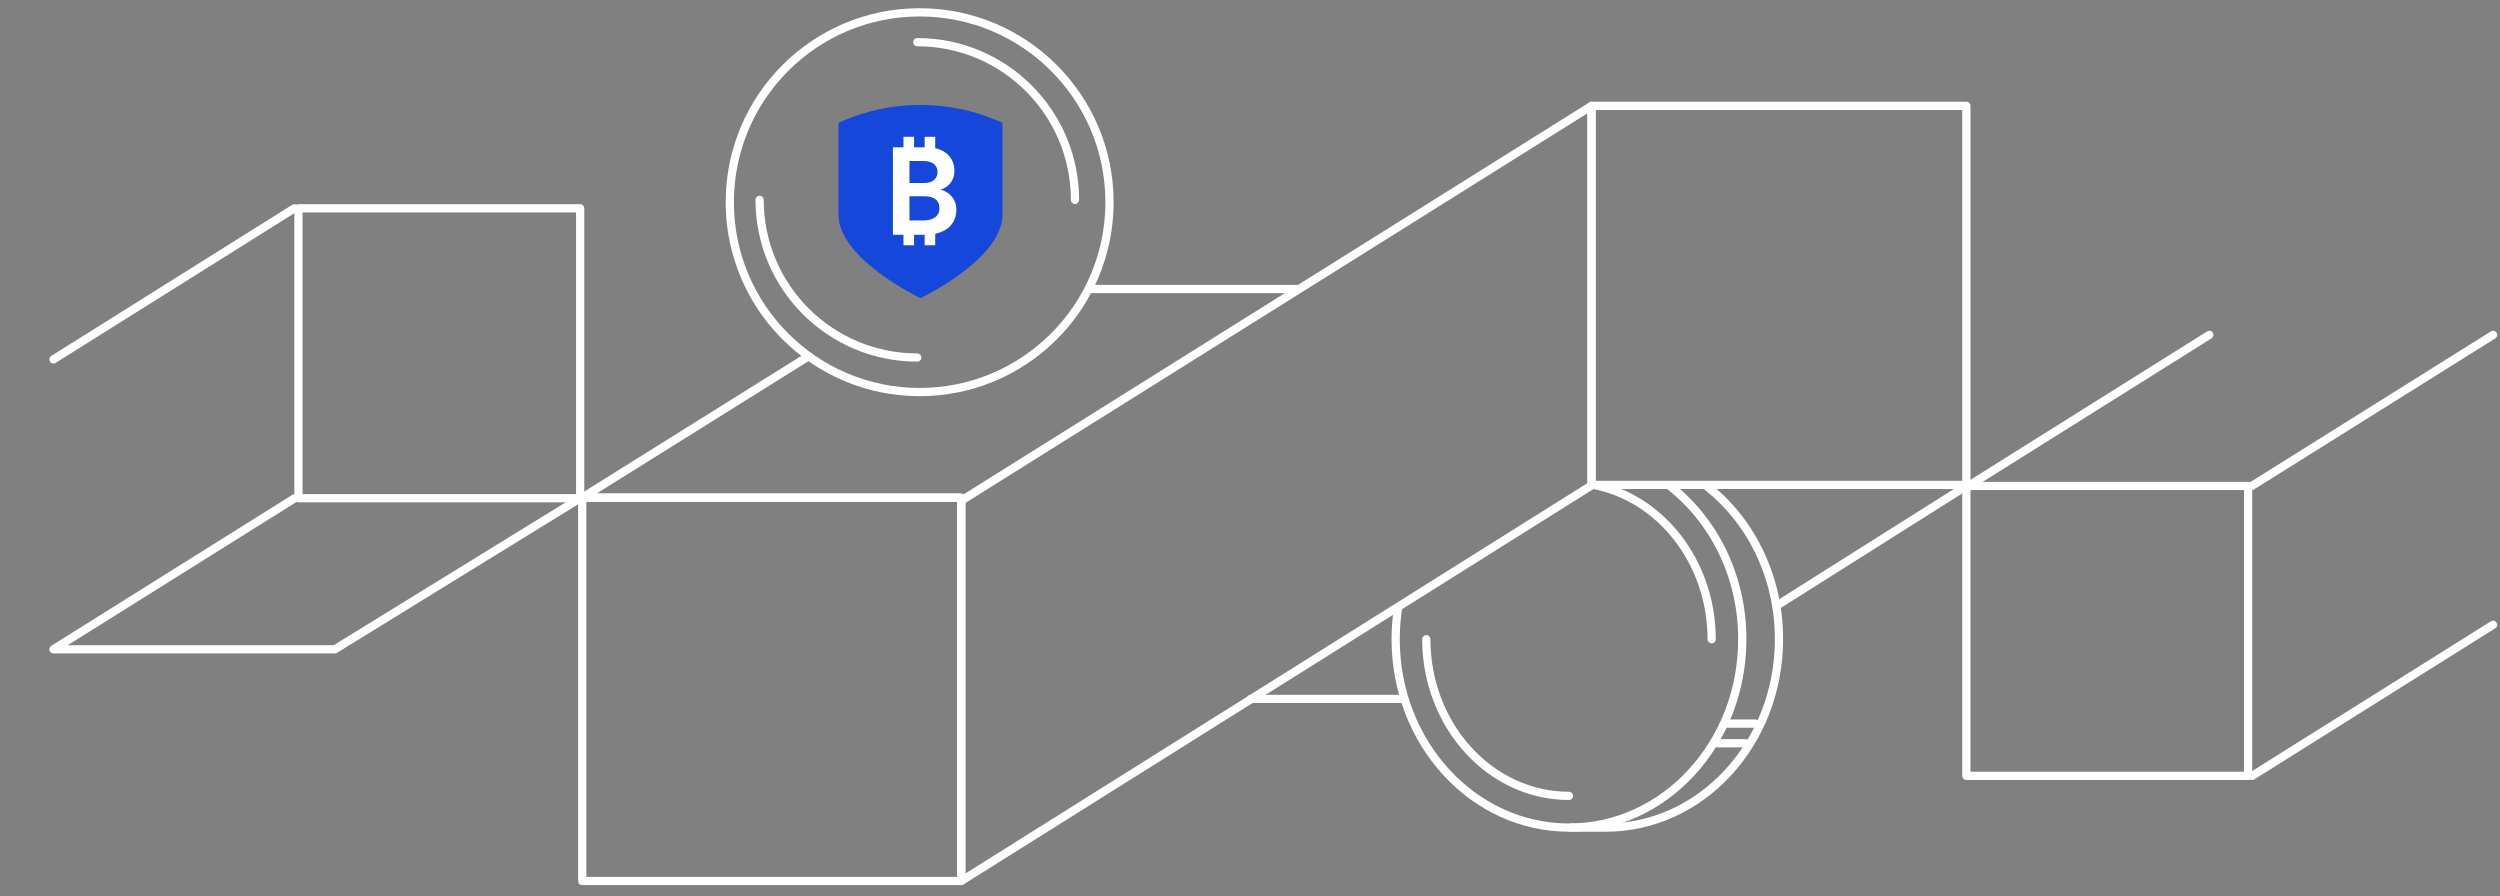 <svg width="608" height="218" viewBox="0 0 608 218" fill="none" xmlns="http://www.w3.org/2000/svg"><rect x="0" y="0" width="608" height="218" fill="#808080" stroke="none"/><path d="M13 87.404L71.587 50.664" stroke="white" stroke-width="2" stroke-linecap="round" stroke-linejoin="round"/><path d="M71.67 121.166L13 157.907H81.448L141.096 121.166" stroke="white" stroke-width="2" stroke-linecap="round" stroke-linejoin="round"/><rect x="72.58" y="50.664" width="68.517" height="70.503" stroke="white" stroke-width="2" stroke-linecap="round" stroke-linejoin="round"/><path d="M606.314 151.949L547.727 188.69" stroke="white" stroke-width="2" stroke-linecap="round" stroke-linejoin="round"/><path d="M606.314 81.447L547.644 118.187" stroke="white" stroke-width="2" stroke-linecap="round" stroke-linejoin="round"/><path d="M537.301 81.447L478.714 118.187" stroke="white" stroke-width="2" stroke-linecap="round" stroke-linejoin="round"/><rect x="546.734" y="188.69" width="68.517" height="70.503" transform="rotate(180 546.734 188.69)" stroke="white" stroke-width="2" stroke-linecap="round" stroke-linejoin="round"/><path d="M304.208 169.976H341.477M478.218 118.187L432.04 147.331" stroke="white" stroke-width="2" stroke-linecap="round" stroke-linejoin="round"/><rect x="141.593" y="121.035" width="92.183" height="93.219" stroke="white" stroke-width="2" stroke-linecap="round" stroke-linejoin="round"/><path d="M233.394 121.035H141.593L196.575 86.673M315.531 70.282H265.11" stroke="white" stroke-width="2" stroke-linecap="round" stroke-linejoin="round"/><path d="M382.053 201.273H390.499C413.778 201.273 432.65 180.76 432.65 155.457C432.65 139.944 425.557 126.232 414.704 117.943" stroke="white" stroke-width="2" stroke-linecap="round"/><path d="M405.906 118.04C416.688 126.339 423.726 140.004 423.726 155.457C423.726 180.76 404.854 201.273 381.575 201.273C358.296 201.273 339.425 180.76 339.425 155.457C339.425 152.854 339.624 150.302 340.008 147.818" stroke="white" stroke-width="2" stroke-linecap="round"/><path d="M416.272 155.457C416.272 136.474 403.565 120.693 387.003 117.823" stroke="white" stroke-width="2" stroke-miterlimit="10" stroke-linecap="round"/><path d="M346.879 155.457C346.879 176.467 362.444 193.556 381.575 193.556" stroke="white" stroke-width="2" stroke-miterlimit="10" stroke-linecap="round"/><line x1="1" y1="-1" x2="7.765" y2="-1" transform="matrix(1 -8.74228e-08 -8.74228e-08 -1 416.714 179.759)" stroke="white" stroke-width="2" stroke-linecap="round"/><line x1="1" y1="-1" x2="7.765" y2="-1" transform="matrix(1 -8.74228e-08 -8.74228e-08 -1 419.104 174.979)" stroke="white" stroke-width="2" stroke-linecap="round"/><path d="M387.07 25.744L233.776 121.766V214.254L387.07 118.04V25.744Z" stroke="white" stroke-width="2" stroke-linecap="round" stroke-linejoin="round"/><rect x="387.07" y="25.744" width="91.148" height="92.183" stroke="white" stroke-width="2" stroke-linecap="round" stroke-linejoin="round"/><circle cx="223.657" cy="49.174" r="46.174" stroke="white" stroke-width="2" stroke-linecap="round" stroke-linejoin="round"/><path d="M223.084 86.95C201.905 86.95 184.736 69.781 184.736 48.602" stroke="white" stroke-width="2" stroke-linecap="round" stroke-linejoin="round"/><path d="M261.433 48.602C261.433 27.422 244.263 10.254 223.084 10.254" stroke="white" stroke-width="2" stroke-linecap="round" stroke-linejoin="round"/><path d="M223.858 72.514C223.858 72.514 243.796 63.057 243.796 52.194C243.796 43.77 243.796 38.297 243.796 29.872C231.138 24.072 216.578 24.066 203.918 29.86C203.929 38.288 203.919 43.765 203.919 52.194C203.919 63.057 223.858 72.514 223.858 72.514Z" fill="#1647DB"/><path fill-rule="evenodd" clip-rule="evenodd" d="M219.728 33.278H222.301V35.83H224.874V33.278H227.447V36.043C230.366 36.681 232.12 38.716 232.12 41.618C232.12 43.658 230.894 45.488 228.757 46.118C231.177 46.748 232.592 48.727 232.592 50.917C232.592 54.051 230.715 56.161 227.447 56.851V59.648H224.874V57.096H222.301V59.648H219.728V57.096H217.156V35.83H219.728V33.278ZM228.002 41.828C228.002 40.149 226.744 39.159 224.575 39.159H221.18V44.498H224.795C226.807 44.498 228.002 43.508 228.002 41.828ZM228.474 50.707C228.474 48.727 227.247 47.737 224.827 47.737H221.18V53.617H224.607C226.996 53.617 228.474 52.507 228.474 50.707Z" fill="white"/></svg>